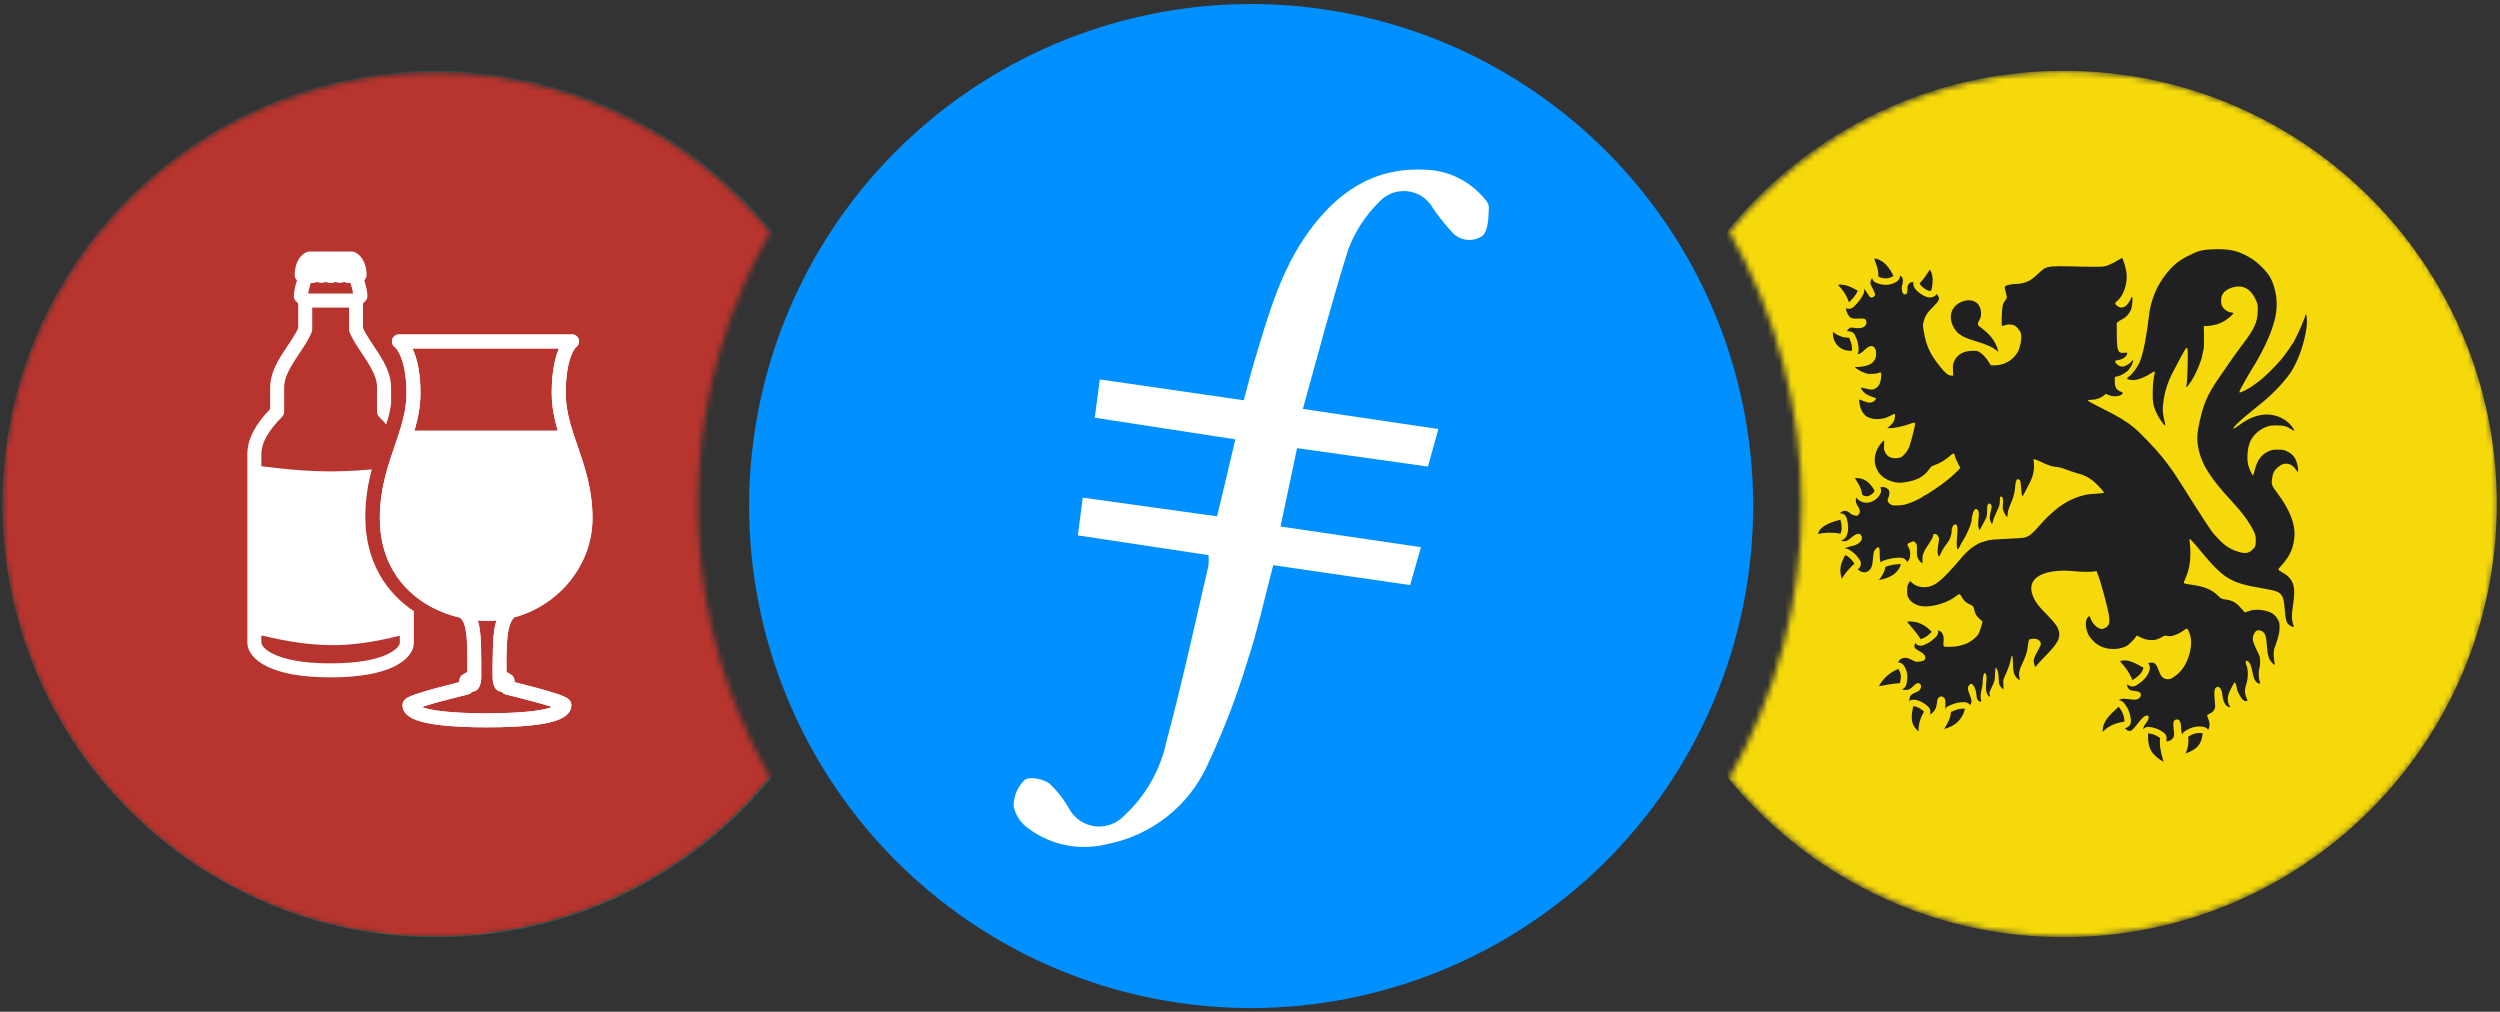 <svg width="425" height="172" viewBox="0 0 425 172" fill="none" xmlns="http://www.w3.org/2000/svg">
<rect x="0" y="0" width="425" height="172" fill="#333333" stroke="none"/>
<path fill-rule="evenodd" clip-rule="evenodd" d="M212.679 171.374C192.923 171.37 173.78 164.513 158.516 151.971C143.251 139.43 132.81 121.981 128.974 102.601C125.139 83.221 128.145 63.111 137.481 45.7C146.816 28.29 161.903 14.657 180.168 7.128C198.433 -0.401 218.744 -1.361 237.637 4.413C256.531 10.188 272.835 22.337 283.771 38.791C294.706 55.244 299.594 74.982 297.602 94.637C295.61 114.292 286.86 132.647 272.845 146.571C256.839 162.44 235.218 171.353 212.679 171.374Z" fill="#0090FF"/>
<path fill-rule="evenodd" clip-rule="evenodd" d="M220.5 76.189L242.748 79.317C243.363 77.071 243.911 75.132 244.526 72.94L221.489 69.517C224.083 60.158 226.463 51.079 229.257 42.255C230.396 39.284 232.161 36.594 234.432 34.366C235.025 33.695 235.77 33.176 236.605 32.853C237.441 32.53 238.341 32.411 239.231 32.508C240.123 32.599 240.98 32.901 241.732 33.39C242.483 33.871 243.107 34.528 243.55 35.302C244.499 36.717 245.554 38.058 246.706 39.313C247.333 40.097 248.236 40.612 249.231 40.751C250.225 40.891 251.235 40.644 252.054 40.062C253.057 39.099 253.03 36.88 253.11 35.195C253.11 34.527 252.361 33.724 251.773 33.109C250.507 31.761 248.979 30.687 247.281 29.954C245.584 29.22 243.755 28.842 241.906 28.844C233.362 28.47 227.198 32.855 222.452 39.42C217.705 45.985 215.593 53.593 213.32 61.16C212.651 63.393 212.076 65.613 211.434 68.046L186.967 64.503C186.686 66.722 186.392 68.795 186.111 71.014L210.004 74.691C208.948 79.224 207.945 83.462 206.902 87.781L184.065 84.599C183.758 87.032 183.53 88.864 183.236 91.017L205.444 94.373C205.498 94.96 205.498 95.55 205.444 96.137C203.118 106.085 200.952 116.193 198.305 126.007C197.281 130.903 194.741 135.352 191.045 138.722C190.425 139.373 189.659 139.868 188.812 140.166C187.533 140.624 186.135 140.62 184.86 140.153C183.584 139.687 182.513 138.788 181.832 137.612C180.912 135.976 179.754 134.484 178.396 133.187C177.34 132.411 174.987 131.957 174.211 132.572C173.603 133.153 173.121 133.853 172.795 134.628C172.468 135.403 172.304 136.237 172.313 137.078C172.659 138.636 173.587 140.004 174.906 140.902C176.804 142.296 178.989 143.251 181.301 143.697C183.614 144.144 185.996 144.07 188.277 143.482C192 142.753 195.494 141.14 198.463 138.778C201.432 136.416 203.79 133.375 205.337 129.911C207.977 124.284 210.211 118.475 212.023 112.53C213.788 107.181 214.978 101.686 216.448 96.084L239.726 99.467C240.368 97.247 240.943 95.201 241.558 93.022L217.692 89.506C218.695 84.799 219.564 80.695 220.5 76.189Z" fill="white"/>
<mask id="mask0_273_2592" style="mask-type:alpha" maskUnits="userSpaceOnUse" x="0" y="12" width="131" height="148">
<path fill-rule="evenodd" clip-rule="evenodd" d="M125.756 121.702C120.284 108.501 117.906 94.223 118.803 79.962C119.7 65.7 123.848 51.832 130.93 39.421C121.547 27.915 108.9 19.519 94.654 15.338C80.408 11.156 65.23 11.385 51.116 15.993C37.002 20.602 24.614 29.375 15.581 41.158C6.548 52.941 1.293 67.183 0.508 82.009C-0.277 96.835 3.444 111.552 11.182 124.223C18.92 136.895 30.312 146.927 43.86 153.001C57.408 159.074 72.477 160.905 87.085 158.251C101.693 155.598 115.156 148.585 125.702 138.134C127.559 136.284 129.313 134.333 130.957 132.292C129.005 128.873 127.268 125.337 125.756 121.702V121.702Z" fill="white"/>
</mask>
<g mask="url(#mask0_273_2592)">
<mask id="mask1_273_2592" style="mask-type:alpha" maskUnits="userSpaceOnUse" x="0" y="12" width="131" height="148">
<path fill-rule="evenodd" clip-rule="evenodd" d="M125.756 121.588C120.284 108.387 117.906 94.109 118.803 79.848C119.7 65.586 123.848 51.718 130.93 39.307C121.547 27.801 108.9 19.405 94.654 15.224C80.408 11.042 65.23 11.271 51.116 15.879C37.002 20.488 24.614 29.261 15.581 41.044C6.548 52.827 1.293 67.069 0.508 81.895C-0.277 96.721 3.444 111.438 11.182 124.109C18.92 136.781 30.312 146.813 43.86 152.887C57.408 158.96 72.477 160.791 87.085 158.137C101.693 155.484 115.156 148.471 125.702 138.021C127.559 136.17 129.313 134.219 130.957 132.178C129.005 128.759 127.268 125.223 125.756 121.588V121.588Z" fill="white"/>
</mask>
<g mask="url(#mask1_273_2592)">
</g>
<g clip-path="url(#clip0_273_2592)">
<path d="M74.078 159.321C114.75 159.321 147.722 126.35 147.722 85.677C147.722 45.005 114.75 12.034 74.078 12.034C33.406 12.034 0.434 45.005 0.434 85.677C0.434 126.35 33.406 159.321 74.078 159.321Z" fill="#008F79"/>
<g clip-path="url(#clip1_273_2592)">
<path d="M71.86 114.091C71.851 115.414 71.335 116.47 70.04 116.469C68.67 116.469 67.12 113.804 63.277 111.973C59.842 110.337 56.478 109.601 53.431 109.595C49.666 109.589 43.317 111.412 37.305 111.49C31.634 111.565 26.504 108.863 23.26 105.322C20.838 102.68 19.155 98.491 19.172 94.696C19.194 89.911 21.047 85.22 25.266 81.691C28.338 79.122 31.886 78.063 36.004 78.05C42.173 78.03 48.382 81.204 52.316 84.329C58.087 88.914 63.391 95.007 67.067 101.607C69.16 105.364 71.878 111.64 71.861 114.091L71.86 114.091Z" fill="white"/>
<path d="M76.95 114.091C76.96 115.414 77.475 116.47 78.771 116.469C80.141 116.469 81.691 113.804 85.533 111.973C88.969 110.337 92.333 109.601 95.38 109.595C99.144 109.589 105.494 111.412 111.506 111.49C117.176 111.565 122.306 108.863 125.551 105.322C127.973 102.68 129.655 98.491 129.638 94.696C129.617 89.911 127.764 85.22 123.544 81.691C120.473 79.122 116.924 78.063 112.806 78.05C106.638 78.03 100.428 81.204 96.494 84.329C90.724 88.914 85.42 95.007 81.743 101.607C79.65 105.364 76.933 111.64 76.95 114.091L76.95 114.091Z" fill="white"/>
<path opacity="0.99" d="M85.161 49.587C90.151 49.559 93.65 51.503 96.547 54.343C99.668 57.405 101.19 61.422 101.213 65.974C101.235 70.364 99.714 73.505 98.002 75.873C95.205 79.741 91.993 82.233 88.7 85.258C83.369 90.155 80.06 94.518 77.284 99.972C76.599 101.317 76.011 103.323 74.404 103.323C72.796 103.323 72.208 101.317 71.523 99.972C68.747 94.518 65.438 90.155 60.107 85.258C56.814 82.232 53.602 79.741 50.805 75.873C49.094 73.505 47.572 70.364 47.594 65.974C47.618 61.422 49.139 57.405 52.261 54.343C55.157 51.503 58.656 49.559 63.646 49.587C68.796 49.617 72.067 51.396 74.404 54.381C76.74 51.396 80.011 49.617 85.161 49.587Z" fill="white"/>
<path d="M78.439 56.387C80.154 55.124 82.365 54.309 84.495 54.344C87.563 54.393 90.448 55.385 92.521 57.391C94.823 59.619 96.37 62.585 96.274 66.271C96.142 71.342 93.397 74.04 89.586 77.938C86.984 80.599 84.513 81.979 80.742 86.187C79.265 87.836 76.292 92.048 74.406 95.998C72.521 92.048 69.548 87.836 68.071 86.187C64.3 81.979 61.829 80.599 59.227 77.938C55.416 74.04 52.671 71.342 52.539 66.271C52.443 62.586 53.989 59.619 56.292 57.391C58.365 55.385 61.249 54.393 64.318 54.344C66.448 54.309 68.659 55.124 70.374 56.387C72.113 57.669 73.33 59.29 74.406 61.441C75.483 59.29 76.699 57.669 78.439 56.387Z" fill="white"/>
</g>
<g clip-path="url(#clip2_273_2592)">
<path d="M73.969 159.212C114.581 159.212 147.504 126.29 147.504 85.677C147.504 45.065 114.581 12.143 73.969 12.143C33.357 12.143 0.434 45.065 0.434 85.677C0.434 126.29 33.357 159.212 73.969 159.212Z" fill="#B8342E"/>
<path fill-rule="evenodd" clip-rule="evenodd" d="M62.106 87.889C62.106 84.841 62.577 82.17 63.207 79.795C56.691 80.396 51.725 80.194 44.434 79.252V77.167C44.434 75.278 45.636 73.185 47.96 70.861C48.184 70.637 48.307 70.326 48.307 70.014V65.844C48.307 64.433 49.024 62.977 50.052 61.356C50.306 60.965 50.566 60.566 50.834 60.168C50.856 60.139 50.87 60.11 50.892 60.089C51.138 59.712 51.392 59.336 51.63 58.959C52.145 58.163 52.644 57.316 52.992 56.462C53.05 56.317 53.078 56.165 53.078 56.013V52.291H59.334V56.013C59.334 56.165 59.362 56.317 59.42 56.462C59.768 57.316 60.267 58.163 60.782 58.959C61.02 59.336 61.274 59.712 61.52 60.089L61.578 60.168C61.846 60.566 62.106 60.965 62.36 61.356C63.388 62.977 64.097 64.433 64.097 65.844V70.014C64.097 70.333 64.228 70.637 64.452 70.861C64.901 71.303 65.306 71.745 65.661 72.172C66.045 70.941 66.327 69.79 66.487 68.639V65.844C66.487 63.687 65.415 61.725 64.373 60.081C64.097 59.654 63.822 59.242 63.554 58.843L63.504 58.764C63.258 58.387 63.011 58.025 62.787 57.67C62.345 56.983 61.976 56.36 61.715 55.774V51.589L62.114 51.198C62.338 50.974 62.461 50.67 62.461 50.351C62.461 49.7 62.273 48.867 62.085 48.186C62.034 48.005 61.983 47.824 61.925 47.651C62.172 47.434 62.316 47.115 62.316 46.775C62.316 44.501 61.216 43.169 60.159 42.815C60.036 42.778 59.906 42.757 59.782 42.757H52.63C52.499 42.757 52.376 42.778 52.253 42.815C51.196 43.169 50.096 44.501 50.096 46.775C50.096 47.115 50.24 47.434 50.479 47.651C50.429 47.824 50.378 48.005 50.327 48.186C50.139 48.867 49.951 49.7 49.951 50.351C49.951 50.67 50.074 50.974 50.298 51.198L50.697 51.589V55.774C50.436 56.36 50.067 56.983 49.625 57.67C49.401 58.025 49.154 58.387 48.908 58.764C48.887 58.793 48.872 58.814 48.85 58.843C48.59 59.242 48.307 59.654 48.039 60.081C46.99 61.725 45.925 63.687 45.925 65.844V69.529C43.667 71.875 42.052 74.431 42.052 77.167V109.384C42.103 110.789 43.24 112.244 45.375 113.301C47.554 114.372 50.979 115.154 56.206 115.154C61.433 115.154 64.858 114.372 67.037 113.301C69.172 112.244 70.309 110.789 70.36 109.384V103.904C65.603 100.725 62.106 95.426 62.106 87.889ZM52.622 48.824C52.695 48.563 52.774 48.317 52.847 48.078C52.934 48.092 53.028 48.107 53.129 48.107C53.44 48.114 53.701 48.027 53.904 47.926C54.099 48.013 54.345 48.085 54.635 48.085C54.925 48.085 55.185 48.005 55.381 47.919C55.583 48.013 55.844 48.107 56.163 48.114C56.496 48.129 56.792 48.042 57.039 47.926C57.234 48.005 57.48 48.085 57.777 48.085C58.074 48.085 58.306 48.013 58.501 47.926C58.711 48.027 58.972 48.114 59.283 48.107C59.377 48.107 59.478 48.092 59.565 48.078C59.638 48.317 59.717 48.563 59.79 48.824C59.898 49.236 59.985 49.613 60.029 49.902H52.376C52.427 49.613 52.514 49.236 52.622 48.824ZM67.971 109.312C67.956 109.478 67.717 110.304 65.987 111.158C64.257 112.012 61.23 112.772 56.206 112.772C51.182 112.772 48.155 112.012 46.425 111.158C44.695 110.304 44.449 109.478 44.434 109.312V108.023C48.858 109.066 52.514 109.645 56.199 109.674C59.877 109.703 63.54 109.182 67.971 108.059V109.312Z" fill="white"/>
<path fill-rule="evenodd" clip-rule="evenodd" d="M98.387 57.695C98.233 57.195 97.771 56.854 97.248 56.854H67.821C67.298 56.854 66.836 57.195 66.682 57.695C66.528 58.194 66.718 58.736 67.15 59.031C67.15 59.031 67.161 59.039 67.183 59.059C67.206 59.078 67.235 59.106 67.271 59.145C67.343 59.223 67.435 59.335 67.538 59.488C67.746 59.794 67.989 60.244 68.222 60.868C68.687 62.114 69.099 64.028 69.099 66.793C69.099 69.331 68.496 71.621 67.7 74.042C67.507 74.629 67.302 75.225 67.093 75.833C65.901 79.297 64.572 83.158 64.572 88.091C64.572 97.851 71.083 103.375 78.242 105.012C78.419 105.183 78.562 105.365 78.687 105.589C78.862 105.905 79.029 106.358 79.162 107.073C79.419 108.451 79.519 110.613 79.448 114.241L78.693 114.672C78.322 114.885 78.093 115.28 78.093 115.707V115.966L77.486 116.116C76.575 116.343 75.358 116.654 74.139 116.985C72.925 117.316 71.687 117.674 70.744 117.996C70.279 118.155 69.848 118.317 69.519 118.476C69.36 118.552 69.173 118.651 69.008 118.776C68.927 118.838 68.808 118.938 68.699 119.08C68.596 119.215 68.427 119.488 68.427 119.87C68.427 120.092 68.443 120.623 68.887 121.19C69.285 121.698 69.928 122.109 70.86 122.445C72.71 123.11 76.175 123.645 82.777 123.645C89.379 123.645 92.844 123.11 94.694 122.445C95.626 122.109 96.27 121.698 96.668 121.19C97.112 120.623 97.127 120.092 97.127 119.87C97.127 119.488 96.958 119.215 96.855 119.08C96.747 118.938 96.628 118.838 96.546 118.776C96.381 118.651 96.194 118.552 96.036 118.476C95.707 118.317 95.276 118.155 94.81 117.996C93.867 117.674 92.63 117.316 91.416 116.985C90.196 116.654 88.979 116.343 88.068 116.116L87.462 115.966V115.707C87.462 115.28 87.233 114.885 86.861 114.672L86.107 114.241C86.039 110.619 86.167 108.45 86.448 107.065C86.693 105.864 87.035 105.331 87.446 104.944C94.88 102.951 100.723 96.17 100.723 88.086C100.723 83.152 99.387 79.291 98.19 75.828C97.98 75.222 97.774 74.627 97.581 74.041C96.781 71.619 96.176 69.33 96.176 66.792C96.176 64.011 96.541 62.086 96.963 60.831C97.174 60.204 97.395 59.755 97.585 59.454C97.679 59.303 97.762 59.196 97.826 59.124C97.887 59.055 97.92 59.03 97.92 59.03C98.352 58.736 98.541 58.194 98.387 57.695ZM84.113 106.591C84.196 106.18 84.294 105.812 84.406 105.477C83.92 105.519 83.429 105.54 82.936 105.54C82.364 105.54 81.789 105.517 81.215 105.47C81.33 105.824 81.426 106.211 81.505 106.636C81.817 108.308 81.816 111.942 81.816 114.672L81.816 114.97C81.816 117.728 80.268 117.576 80.268 117.576C80.105 117.814 79.856 117.992 79.56 118.063L79.454 118.088L79.15 118.162C78.888 118.225 78.513 118.317 78.062 118.429C77.161 118.653 75.962 118.96 74.765 119.285C73.63 119.594 72.52 119.917 71.668 120.202C73.107 120.72 76.221 121.262 82.777 121.262C89.333 121.262 92.45 120.719 93.89 120.2C93.037 119.916 91.924 119.594 90.79 119.285C89.593 118.96 88.394 118.653 87.492 118.429C87.042 118.317 86.667 118.225 86.404 118.162L86.1 118.088L85.995 118.063C85.698 117.992 85.449 117.814 85.286 117.576C85.286 117.576 83.739 117.756 83.739 114.97C83.739 112.185 83.756 108.344 84.113 106.591ZM95.021 59.238C94.909 59.497 94.803 59.776 94.704 60.071C94.182 61.621 93.793 63.811 93.793 66.792C93.793 69.109 94.233 71.21 94.826 73.223H70.453C71.043 71.209 71.482 69.109 71.482 66.793C71.482 63.796 71.036 61.593 70.455 60.035C70.349 59.751 70.238 59.486 70.122 59.238H95.021Z" fill="white"/>
<path fill-rule="evenodd" clip-rule="evenodd" d="M98.387 57.695C98.233 57.195 97.771 56.854 97.248 56.854H67.821C67.298 56.854 66.836 57.195 66.682 57.695C66.528 58.194 66.718 58.736 67.15 59.031C67.15 59.031 67.161 59.039 67.183 59.059C67.206 59.078 67.235 59.106 67.271 59.145C67.343 59.223 67.435 59.335 67.538 59.488C67.746 59.794 67.989 60.244 68.222 60.868C68.687 62.114 69.099 64.028 69.099 66.793C69.099 69.331 68.496 71.621 67.7 74.042C67.507 74.629 67.302 75.225 67.093 75.833C65.901 79.297 64.572 83.158 64.572 88.091C64.572 97.851 71.083 103.375 78.242 105.012C78.419 105.183 78.562 105.365 78.687 105.589C78.862 105.905 79.029 106.358 79.162 107.073C79.419 108.451 79.519 110.613 79.448 114.241L78.693 114.672C78.322 114.885 78.093 115.28 78.093 115.707V115.966L77.486 116.116C76.575 116.343 75.358 116.654 74.139 116.985C72.925 117.316 71.687 117.674 70.744 117.996C70.279 118.155 69.848 118.317 69.519 118.476C69.36 118.552 69.173 118.651 69.008 118.776C68.927 118.838 68.808 118.938 68.699 119.08C68.596 119.215 68.427 119.488 68.427 119.87C68.427 120.092 68.443 120.623 68.887 121.19C69.285 121.698 69.928 122.109 70.86 122.445C72.71 123.11 76.175 123.645 82.777 123.645C89.379 123.645 92.844 123.11 94.694 122.445C95.626 122.109 96.27 121.698 96.668 121.19C97.112 120.623 97.127 120.092 97.127 119.87C97.127 119.488 96.958 119.215 96.855 119.08C96.747 118.938 96.628 118.838 96.546 118.776C96.381 118.651 96.194 118.552 96.036 118.476C95.707 118.317 95.276 118.155 94.81 117.996C93.867 117.674 92.63 117.316 91.416 116.985C90.196 116.654 88.979 116.343 88.068 116.116L87.462 115.966V115.707C87.462 115.28 87.233 114.885 86.861 114.672L86.107 114.241C86.039 110.619 86.167 108.45 86.448 107.065C86.693 105.864 87.035 105.331 87.446 104.944C94.88 102.951 100.723 96.17 100.723 88.086C100.723 83.152 99.387 79.291 98.19 75.828C97.98 75.222 97.774 74.627 97.581 74.041C96.781 71.619 96.176 69.33 96.176 66.792C96.176 64.011 96.541 62.086 96.963 60.831C97.174 60.204 97.395 59.755 97.585 59.454C97.679 59.303 97.762 59.196 97.826 59.124C97.887 59.055 97.92 59.03 97.92 59.03C98.352 58.736 98.541 58.194 98.387 57.695ZM84.113 106.591C84.196 106.18 84.294 105.812 84.406 105.477C83.92 105.519 83.429 105.54 82.936 105.54C82.364 105.54 81.789 105.517 81.215 105.47C81.33 105.824 81.426 106.211 81.505 106.636C81.817 108.308 81.816 111.942 81.816 114.672L81.816 114.97C81.816 117.728 80.268 117.576 80.268 117.576C80.105 117.814 79.856 117.992 79.56 118.063L79.454 118.088L79.15 118.162C78.888 118.225 78.513 118.317 78.062 118.429C77.161 118.653 75.962 118.96 74.765 119.285C73.63 119.594 72.52 119.917 71.668 120.202C73.107 120.72 76.221 121.262 82.777 121.262C89.333 121.262 92.45 120.719 93.89 120.2C93.037 119.916 91.924 119.594 90.79 119.285C89.593 118.96 88.394 118.653 87.492 118.429C87.042 118.317 86.667 118.225 86.404 118.162L86.1 118.088L85.995 118.063C85.698 117.992 85.449 117.814 85.286 117.576C85.286 117.576 83.739 117.756 83.739 114.97C83.739 112.185 83.756 108.344 84.113 106.591ZM95.021 59.238C94.909 59.497 94.803 59.776 94.704 60.071C94.182 61.621 93.793 63.811 93.793 66.792C93.793 69.109 94.233 71.21 94.826 73.223H70.453C71.043 71.209 71.482 69.109 71.482 66.793C71.482 63.796 71.036 61.593 70.455 60.035C70.349 59.751 70.238 59.486 70.122 59.238H95.021Z" fill="white"/>
</g>
</g>
</g>
<mask id="mask2_273_2592" style="mask-type:alpha" maskUnits="userSpaceOnUse" x="294" y="12" width="131" height="148">
<path fill-rule="evenodd" clip-rule="evenodd" d="M412.765 45.343C406.767 36.221 398.815 28.545 389.486 22.872C380.157 17.199 369.684 13.671 358.824 12.542C347.964 11.414 336.989 12.713 326.693 16.346C316.397 19.98 307.037 25.856 299.291 33.551C297.429 35.405 295.666 37.355 294.009 39.394C302.056 53.55 306.286 69.553 306.286 85.836C306.286 102.119 302.056 118.122 294.009 132.278C305.958 146.835 323.029 156.263 341.714 158.626C360.398 160.988 379.278 156.104 394.474 144.979C409.67 133.853 420.028 117.33 423.42 98.805C426.812 80.279 422.98 61.158 412.712 45.37L412.765 45.343Z" fill="white"/>
</mask>
<g mask="url(#mask2_273_2592)">
<mask id="mask3_273_2592" style="mask-type:alpha" maskUnits="userSpaceOnUse" x="294" y="12" width="131" height="148">
<path fill-rule="evenodd" clip-rule="evenodd" d="M412.765 45.23C406.767 36.107 398.815 28.431 389.486 22.758C380.157 17.085 369.684 13.557 358.824 12.428C347.964 11.3 336.989 12.599 326.693 16.232C316.397 19.866 307.037 25.742 299.291 33.437C297.429 35.291 295.666 37.241 294.009 39.28C302.056 53.436 306.286 69.439 306.286 85.722C306.286 102.005 302.056 118.008 294.009 132.164C305.958 146.721 323.029 156.15 341.714 158.512C360.398 160.874 379.278 155.99 394.474 144.865C409.67 133.739 420.028 117.216 423.42 98.691C426.812 80.165 422.98 61.044 412.712 45.256L412.765 45.23Z" fill="white"/>
</mask>
<g mask="url(#mask3_273_2592)">
</g>
<g clip-path="url(#clip3_273_2592)">
<path d="M350.811 159.321C391.484 159.321 424.455 126.35 424.455 85.677C424.455 45.005 391.484 12.034 350.811 12.034C310.139 12.034 277.167 45.005 277.167 85.677C277.167 126.35 310.139 159.321 350.811 159.321Z" fill="#F5D90A"/>
<g clip-path="url(#clip4_273_2592)">
<path d="M376.919 42.366C376.761 42.366 376.597 42.37 376.428 42.378C374.331 42.438 373.728 42.599 371.807 43.587C370.047 44.497 368.893 45.553 367.586 47.471C366.395 49.212 365.564 51.489 365.328 53.624C364.961 56.986 364.369 60.001 363.789 61.45C363.437 62.338 362.489 63.641 361.943 63.993C361.737 64.128 361.579 64.289 361.606 64.36C361.662 64.529 362.486 64.667 363.006 64.592C363.729 64.487 364.856 64.004 365.658 63.465C366.246 63.068 366.381 63.076 366.287 63.51C366.047 64.656 365.991 65.177 365.961 66.585C365.924 68.42 366.066 69.124 366.777 70.547C367.174 71.345 367.987 72.438 368.096 72.326C368.122 72.299 368.069 72.004 367.987 71.663C367.639 70.296 367.59 69.584 367.762 68.379C368.066 66.214 368.594 64.671 369.777 62.533C370.047 62.038 370.403 61.372 370.56 61.054C370.721 60.735 371.043 60.151 371.271 59.754C371.927 58.631 371.975 58.803 371.901 62.083C371.871 63.581 371.792 65.019 371.736 65.282C371.68 65.544 371.657 65.78 371.683 65.806C371.758 65.881 372.2 65.308 372.672 64.525C373.477 63.192 374.279 61.23 374.421 60.256C374.466 59.968 374.544 59.612 374.601 59.469C374.683 59.248 374.705 57.256 374.646 55.773C374.631 55.414 374.638 55.402 375.001 55.432C375.395 55.466 376.986 55.174 377.166 55.035C377.226 54.99 377.424 54.904 377.612 54.841C378.222 54.635 379.653 53.519 379.653 53.245C379.653 53.182 379.529 53.126 379.383 53.126C378.705 53.126 377.825 52.436 377.642 51.759C377.582 51.534 377.563 51.084 377.6 50.766C377.698 49.927 378.271 49.306 379.271 48.95C381.098 48.294 382.525 48.95 383.428 50.856C383.806 51.654 383.825 51.755 383.817 52.702C383.798 54.785 383.319 55.833 380.971 58.904C380.623 59.361 380.196 59.945 380.02 60.207C379.847 60.469 379.675 60.709 379.641 60.735C379.608 60.765 379.274 61.241 378.9 61.795C378.529 62.346 377.866 63.308 377.432 63.93C375.166 67.162 374.47 68.817 373.721 72.734C373.481 74 373.47 74.764 373.676 75.94C374.181 78.805 375.657 81.19 379.443 85.257C381.162 87.103 382.428 88.83 383.12 90.275C383.435 90.931 383.48 91.118 383.484 91.897C383.487 92.871 383.398 93.065 382.686 93.642C382.143 94.08 381.521 94.121 380.48 93.788C379.177 93.372 378.331 92.841 377.271 91.766C376.747 91.238 376.136 90.545 375.919 90.223C375.32 89.347 373.717 86.909 373.372 86.339C372.949 85.646 372.683 85.223 372.084 84.306C371.8 83.868 371.549 83.471 371.526 83.418C371.474 83.302 369.702 80.557 369.38 80.1C368.729 79.179 368.534 78.92 367.568 77.692C366.519 76.363 363.812 73.539 362.733 72.651C361.497 71.637 360.022 70.745 357.516 69.506C356.086 68.798 354.917 68.165 354.921 68.098C354.921 68.023 355.187 67.97 355.648 67.955C356.415 67.936 357.236 67.622 357.745 67.154C357.981 66.94 357.996 66.937 358.381 67.12C359.198 67.51 360.363 67.442 360.782 66.978C360.954 66.787 360.939 66.772 360.49 66.573C359.763 66.251 359.516 65.817 359.516 64.869V64.083L360.044 63.959C360.703 63.806 361.538 63.293 361.928 62.802C362.276 62.357 362.628 61.619 362.632 61.319C362.632 61.151 362.576 61.184 362.321 61.492C361.98 61.907 361.209 62.323 360.782 62.323C360.269 62.323 359.569 61.795 359.569 61.405C359.569 61.334 359.79 61.248 360.07 61.207C360.868 61.091 361.456 60.686 361.621 60.143C361.685 59.937 361.655 59.922 361.171 59.971C360.029 60.08 359.879 59.728 359.861 56.956L359.846 54.893L360.1 54.687C360.243 54.571 360.576 54.369 360.846 54.234C361.426 53.938 361.95 53.365 362.239 52.717C362.478 52.178 362.636 50.485 362.445 50.485C362.385 50.485 362.302 50.59 362.261 50.721C362.13 51.159 361.595 51.908 361.276 52.095C360.831 52.361 360.34 52.331 359.924 52.013C359.73 51.863 359.569 51.676 359.569 51.597C359.569 51.519 359.73 51.316 359.928 51.152C361.07 50.212 361.778 47.946 361.479 46.19C361.34 45.366 360.98 44.179 360.775 43.849C360.763 43.83 360.4 44.029 359.966 44.295C359.531 44.561 358.846 44.905 358.445 45.062C357.756 45.336 357.629 45.351 355.925 45.351C354.936 45.351 353.154 45.317 351.959 45.28C350.768 45.238 349.371 45.25 348.858 45.302C347.772 45.411 347.495 45.557 346.346 46.658C345.937 47.047 345.383 47.497 345.11 47.654C344.503 48.006 343.529 48.264 342.837 48.264C342.548 48.264 342.009 48.321 341.634 48.392C340.874 48.53 340.706 48.699 340.852 49.178C340.904 49.347 341.005 49.751 341.076 50.077C341.208 50.669 341.204 50.68 340.886 51.081C340.432 51.657 340.361 52.005 340.29 54.05C340.264 54.762 340.283 55.368 340.335 55.398C340.384 55.428 340.623 55.38 340.863 55.282C341.417 55.061 342.222 55.144 342.676 55.466C342.855 55.593 343.14 55.911 343.308 56.174C343.567 56.582 343.612 56.765 343.612 57.372C343.612 57.765 343.544 58.289 343.462 58.54C343.38 58.788 343.279 59.147 343.241 59.334C343.204 59.525 342.96 59.964 342.706 60.312C341.889 61.42 340.496 62.106 339.043 62.109H338.44L338.051 61.503C337.579 60.754 337.137 60.271 336.583 59.907C336.208 59.66 336.058 59.627 335.313 59.638C333.815 59.653 332.755 60.244 332.246 61.345C331.995 61.888 331.969 62.053 332.003 62.903L332.036 63.855L331.632 63.84C331.167 63.825 330.666 63.401 329.722 62.214C328.112 60.196 327.449 58.761 327.056 56.402C326.865 55.279 326.868 55.342 326.996 54.762C327.194 53.826 327.614 53.159 328.583 52.204C329.685 51.126 329.816 50.822 329.43 50.234C329.295 50.028 329.067 49.8 328.921 49.729C328.733 49.635 328.613 49.575 328.546 49.504L326.243 48.04L325.546 47.98C324.891 47.927 324.835 47.942 324.561 48.216C324.314 48.463 324.269 48.594 324.269 49.081C324.269 49.395 324.221 49.744 324.161 49.856C324.011 50.133 323.674 50.118 323.479 49.819C323.303 49.553 323.236 48.695 323.371 48.478C323.419 48.399 323.472 48.103 323.487 47.83C323.528 47.141 323.247 46.841 322.464 46.74L319.187 46.77C319.053 46.759 318.944 46.789 318.727 46.875C318.311 47.122 318.064 47.456 317.974 47.901C317.925 48.141 318.012 48.407 318.341 49.032C318.577 49.478 318.776 49.927 318.776 50.025C318.776 50.29 318.457 50.59 318.18 50.59C317.929 50.59 317.813 50.463 317.289 49.609C316.892 48.968 316.547 48.822 316.012 49.066C314.978 49.672 314.413 50.71 313.963 51.86C313.746 52.478 313.761 52.684 314.079 53.32C314.465 54.095 314.761 54.226 315.952 54.155C317.049 54.095 317.293 54.226 317.293 54.867C317.293 55.155 317.221 55.286 316.937 55.5C316.544 55.803 316.094 55.863 315.169 55.728C314.63 55.653 314.555 55.664 314.27 55.908C314.001 56.14 313.967 56.237 313.982 56.709L313.997 57.249C314.323 58.14 312.776 57.923 314.971 59.919C315.117 60.016 315.428 60.125 315.664 60.162C316.124 60.237 316.203 60.188 317.263 59.237C318.173 58.421 318.996 58.904 318.944 60.222C318.892 61.432 318.139 62.102 316.57 62.315C316.042 62.386 315.562 62.416 315.502 62.379C315.439 62.342 315.39 62.36 315.39 62.424C315.39 62.585 316.278 63.128 316.97 63.39C317.446 63.57 317.712 63.604 318.364 63.559C318.809 63.532 319.27 63.45 319.393 63.386C319.775 63.18 319.862 63.342 319.79 64.117C319.716 64.944 319.528 65.454 319.18 65.768C318.603 66.296 318.173 66.345 317.057 66.027C316.663 65.914 316.341 65.847 316.341 65.877C316.341 65.903 316.413 66.06 316.495 66.221C316.75 66.716 317.341 67.15 318.105 67.397C318.502 67.528 318.869 67.671 318.922 67.723C318.978 67.775 318.869 67.944 318.659 68.131C318.203 68.536 317.697 68.551 316.817 68.187C316.023 67.858 315.986 67.858 316.068 68.214C316.105 68.375 316.158 68.689 316.184 68.918C316.24 69.408 316.57 70.082 316.948 70.483C317.843 71.43 319.876 71.52 321.374 70.674C321.685 70.498 321.989 70.356 322.049 70.356C322.232 70.356 322.165 71.187 321.947 71.614C321.835 71.839 321.539 72.195 321.292 72.404L320.846 72.786H321.371C322.045 72.782 323.591 72.453 324.547 72.108C325.412 71.794 325.494 71.782 325.569 71.977C325.644 72.176 324.76 75.599 324.475 76.205C324.341 76.486 324.018 76.954 323.753 77.239C323.322 77.703 323.198 77.771 322.659 77.857C322.21 77.928 321.921 77.917 321.566 77.808C320.963 77.628 320.719 77.411 320.446 76.812C320.266 76.419 320.24 76.22 320.3 75.617C320.345 75.168 320.33 74.898 320.266 74.898C320.09 74.898 319.412 75.763 319.154 76.322C318.57 77.576 318.547 78.628 319.075 79.793C319.573 80.894 320.708 81.699 322.157 81.98C322.697 82.085 323.041 82.089 323.783 81.991C325.752 81.725 327.086 81.029 327.913 79.827C328.247 79.34 328.393 79.22 328.85 79.074C329.767 78.778 330.823 78.13 331.718 77.31C332.051 77.007 332.302 77.059 332.302 77.434C332.302 77.624 332.931 79.021 333.175 79.373C333.291 79.546 333.209 79.658 332.445 80.388C331.969 80.841 331.186 81.516 330.7 81.886C329.632 82.706 327.404 84.201 327.25 84.201C327.187 84.201 327.074 84.261 326.996 84.332C326.782 84.526 326.509 84.684 325.801 85.028C324.43 85.691 323.614 85.912 322.427 85.931C321.749 85.942 321.625 85.916 321.277 85.65C320.85 85.324 320.809 85.126 321.045 84.553C321.285 83.98 321.251 83.437 320.959 83.16C320.566 82.793 320.098 82.699 319.584 82.89C318.592 83.384 317.435 82.901 316.173 84.058C315.364 84.628 315.27 85.197 315.836 86.051C316.24 86.665 316.281 87.167 315.944 87.504C315.727 87.717 315.679 87.725 315.21 87.597C314.933 87.522 314.686 87.429 314.656 87.388C314.476 87.137 313.945 86.841 313.682 86.841C313.046 86.841 312.641 87.227 312.383 88.084C312.076 89.983 312.424 90.477 312.623 91.249C312.679 91.623 313.121 92.02 313.488 92.02C313.903 92.02 314.128 91.9 314.892 91.264C315.757 90.545 316.315 90.556 316.502 91.297C316.667 91.953 315.881 92.649 314.731 92.855C314.098 92.971 313.701 93.132 313.57 93.331C313.525 93.395 313.491 93.623 313.488 93.84C313.656 94.806 314.577 95.383 315.139 96.177L315.712 96.709C316.375 97.304 316.985 97.447 317.529 97.128C318.075 96.806 318.311 96.274 318.39 95.158C318.487 93.855 318.532 93.687 318.888 93.297C319.124 93.039 319.236 92.983 319.367 93.058C319.513 93.14 319.547 93.35 319.558 94.252C319.566 95.297 319.584 95.379 319.91 95.907C320.596 96.757 322.536 96.641 323.831 95.836C324.498 95.406 324.711 95.016 324.722 94.192C324.73 93.69 324.674 93.436 324.501 93.14C324.149 92.544 324.194 92.406 324.809 92.185L325.348 91.994L325.629 92.271C325.895 92.537 325.902 92.597 325.872 93.481C325.846 94.166 325.883 94.525 326.018 94.855C326.172 95.245 326.599 95.72 326.793 95.72C326.827 95.72 326.842 95.436 326.823 95.084C326.782 94.331 327.018 93.754 327.932 92.413C328.243 91.96 328.524 91.462 328.557 91.305C328.673 90.773 328.7 90.739 328.992 90.773C329.186 90.795 329.347 90.919 329.486 91.159C329.684 91.499 329.684 91.537 329.508 92.541C329.336 93.525 329.351 94.166 329.557 94.555C329.617 94.668 329.714 94.552 329.913 94.132C330.269 93.379 330.516 92.983 331.029 92.331C331.478 91.765 331.774 90.968 331.774 90.327C331.774 89.766 331.958 89.316 332.246 89.185C332.759 88.953 332.879 89.605 332.68 91.556C332.587 92.447 332.665 93.394 332.834 93.394C332.886 93.394 333.006 93.215 333.1 92.997C333.19 92.78 333.474 92.263 333.736 91.844C334.515 90.593 335.279 88.691 335.197 88.204C335.171 88.065 335.257 87.642 335.392 87.264C335.575 86.732 335.684 86.571 335.864 86.545C336.268 86.485 336.459 86.934 336.384 87.766C336.261 89.121 336.264 89.511 336.399 89.826L336.53 90.144L336.86 89.522C337.039 89.181 337.328 88.65 337.493 88.335C337.762 87.829 337.8 87.653 337.8 86.833C337.8 86.133 337.837 85.863 337.964 85.74C338.189 85.515 338.294 85.53 338.481 85.818C338.605 86.006 338.616 86.144 338.534 86.425C338.478 86.627 338.38 87.095 338.32 87.474C338.227 88.039 338.238 88.234 338.384 88.608C338.478 88.859 338.59 89.061 338.639 89.061C338.683 89.061 338.755 88.867 338.792 88.623C338.83 88.384 339.103 87.683 339.399 87.065C339.822 86.189 339.946 85.818 339.961 85.362C339.994 84.466 340.005 84.41 340.174 84.41C340.47 84.41 340.575 84.826 340.5 85.687C340.436 86.391 340.459 86.579 340.653 87.035C340.781 87.328 340.972 87.65 341.084 87.751C341.279 87.927 341.286 87.916 341.29 87.466C341.294 86.987 341.444 86.511 342.009 85.178C342.357 84.358 342.515 83.635 342.608 82.455C342.661 81.774 342.814 81.452 343.084 81.452C343.117 81.452 343.23 81.512 343.327 81.583C343.466 81.684 343.518 81.939 343.563 82.665C343.616 83.616 343.694 84.171 343.795 84.343C343.825 84.395 344.035 84.062 344.263 83.605C344.488 83.148 344.863 82.414 345.099 81.976C345.615 81.006 345.866 79.763 345.761 78.722L345.69 78.04L345.982 78.111C346.143 78.152 346.518 78.302 346.817 78.448C348.132 79.088 348.858 79.336 349.536 79.377C350.012 79.407 350.525 79.534 351.173 79.796C351.693 80.006 352.57 80.298 353.124 80.448C354.39 80.789 355.034 81.107 355.884 81.807C356.584 82.384 357.666 83.567 357.666 83.755C357.666 83.815 357.168 83.882 356.479 83.916C355.824 83.946 355.034 84.024 354.719 84.084C353.049 84.403 351.165 85.279 349.847 86.342C348.533 87.406 347.93 87.979 346.727 89.323C345.364 90.851 344.967 91.174 344.173 91.383C343.93 91.447 342.574 91.544 341.159 91.597C339.612 91.657 338.361 91.758 338.009 91.848C337.212 92.054 336.399 92.338 336.238 92.469C336.167 92.529 335.912 92.679 335.676 92.806C335.051 93.143 333.976 94.139 333.186 95.121C332.807 95.596 331.987 96.525 331.366 97.184C329.606 99.068 328.624 99.716 327.396 99.813C326.531 99.884 325.718 99.644 325.149 99.158L324.707 98.783L324.464 99.18C324.258 99.51 324.217 99.723 324.217 100.431C324.217 101.199 324.25 101.337 324.539 101.802C324.936 102.449 325.827 102.951 326.771 103.06C328.538 103.266 331.216 102.442 332.65 101.251C333.055 100.918 333.216 100.94 333.422 101.348C333.777 102.056 334.133 102.405 334.803 102.719C335.324 102.963 335.485 103.094 335.534 103.311C335.785 104.416 335.942 104.7 336.653 105.322L337.039 105.659L336.785 106.584C336.646 107.089 336.399 107.692 336.234 107.928C335.811 108.535 334.706 109.318 334.002 109.52C333.676 109.61 333.264 109.73 333.081 109.786C332.542 109.947 330.785 110.033 330.549 109.906C330.362 109.805 330.343 109.722 330.403 109.127C330.478 108.366 330.388 107.917 330.077 107.52C329.83 107.209 329.246 107.022 328.733 107.089C327.61 107.28 326.737 107.91 326.19 108.614L325.808 109.074C325.419 109.546 325.344 109.913 325.569 110.205C325.64 110.295 325.984 110.527 326.336 110.715C327.048 111.089 327.392 111.538 327.287 111.947C327.205 112.272 326.999 112.381 326.276 112.471C325.76 112.535 325.632 112.508 325.085 112.22C324.306 111.808 323.898 111.737 323.374 111.92C323.056 112.033 322.898 112.175 322.715 112.523C322.58 112.774 322.471 113.111 322.471 113.272C322.382 114.437 322.722 116.107 322.999 116.748C323.22 117.186 323.475 117.321 324.033 117.298C324.49 117.283 324.76 117.137 325.34 116.572C325.726 116.201 325.891 116.111 326.13 116.137C326.55 116.186 326.699 116.613 326.467 117.103C326.329 117.388 326.16 117.515 325.628 117.729C324.868 118.032 324.606 118.358 324.595 119.01C324.587 119.246 324.681 119.59 324.816 119.826C325.108 120.429 326.13 121.23 327.475 121.47C328.392 121.62 329.156 120.792 329.284 119.504C329.343 118.882 329.4 118.733 329.628 118.549C329.946 118.298 330.246 118.347 330.538 118.688C330.684 118.86 330.729 119.062 330.714 119.549C330.677 120.699 330.699 120.818 331.044 121.17C331.628 121.713 333.661 120.972 334.474 120.384C334.834 120.148 335.156 119.586 335.156 119.189C335.156 119.002 335.013 118.493 334.837 118.055C334.455 117.096 334.444 116.853 334.777 116.467C334.991 116.223 335.073 116.19 335.227 116.287C335.598 116.508 335.908 117.25 335.987 118.088C336.051 118.748 336.111 118.931 336.309 119.092C336.657 119.377 336.893 119.354 336.788 119.051C336.65 118.654 336.687 117.894 336.875 117.231C336.976 116.883 337.058 116.287 337.058 115.901C337.058 115.235 337.197 114.594 337.38 114.388C337.429 114.336 337.534 114.456 337.612 114.651C337.728 114.931 337.74 115.235 337.661 116.07C337.556 117.231 337.65 117.815 338.002 118.249C338.249 118.553 338.406 118.437 338.238 118.07C338.129 117.83 338.17 117.68 338.608 116.796C339.088 115.823 339.107 115.759 339.151 114.636C339.178 113.999 339.23 113.475 339.271 113.475C339.312 113.475 339.429 113.654 339.533 113.872C339.668 114.145 339.743 114.598 339.777 115.325C339.818 116.276 339.855 116.418 340.114 116.744C340.578 117.332 340.642 117.283 340.575 116.396C340.522 115.695 340.548 115.534 340.781 115.04C341.335 113.857 341.702 112.849 341.822 112.168C342.016 111.048 342.181 111.325 342.2 112.797C342.219 114.186 342.387 114.782 342.919 115.313C343.278 115.673 343.421 115.669 343.327 115.298C343.151 114.613 343.248 113.969 343.657 113.104C344.278 111.801 344.578 110.951 344.683 110.198C344.9 108.677 344.885 108.722 345.162 108.655C346.016 108.438 346.716 108.685 346.915 109.273C346.99 109.505 346.922 109.711 346.488 110.497C345.701 111.921 345.626 112.213 345.836 112.973C345.967 113.437 346.038 113.463 346.252 113.115C346.338 112.977 346.96 112.299 347.63 111.61C349.716 109.468 350.206 108.647 350.053 107.543C349.94 106.708 349.442 105.985 347.926 104.442C346.51 103 346.094 102.465 345.682 101.54C344.518 98.945 346.158 97.278 350.109 97.035C350.802 96.99 351.73 97.016 352.405 97.087C353.738 97.229 355.318 97.259 355.951 97.154L356.401 97.076L356.61 97.574C356.809 98.038 357.498 100.334 357.827 101.637C357.906 101.959 358.101 102.719 358.254 103.33C358.61 104.738 358.685 105.753 358.456 106.191C358.254 106.577 357.719 106.921 357.318 106.921C356.674 106.925 355.805 106.161 355.468 105.292C355.356 105.004 355.221 104.753 355.172 104.738C355.12 104.719 354.97 104.869 354.835 105.067C354.434 105.655 354.539 106.94 355.079 107.981C355.314 108.438 356.03 109.202 356.554 109.561C357.696 110.34 359.404 110.554 360.838 110.093C361.516 109.876 361.722 109.745 362.272 109.198C362.624 108.846 362.984 108.442 363.074 108.299L363.235 108.041L364.018 108.404C364.639 108.693 364.965 108.775 365.594 108.805C366.396 108.846 366.815 108.722 367.796 108.15C367.98 108.041 368.141 108.03 368.41 108.105C368.953 108.254 369.845 108.026 370.657 107.535C371.039 107.299 371.44 107.037 371.541 106.947C371.796 106.723 371.942 106.884 372.249 107.715C372.612 108.7 372.563 110.067 372.11 111.494C371.605 113.093 370.766 114.269 369.579 115.063C368.987 115.463 368.871 115.501 368.414 115.456C367.774 115.396 367.407 115.063 367.081 114.243C366.65 113.164 366.542 112.958 366.306 112.793C365.961 112.55 365.422 112.599 364.853 112.917L364.25 113.246C363.355 114.19 361.845 115.239 361.647 116.456C361.595 116.669 361.643 116.815 361.842 117.051C362.066 117.317 362.212 117.381 362.767 117.441C363.13 117.482 363.508 117.561 363.609 117.613C364.149 117.898 364.036 118.568 363.4 118.834C363.055 118.98 362.875 118.984 361.988 118.868C361.43 118.793 360.857 118.759 360.711 118.796C360.276 118.905 359.887 119.276 359.883 119.587C359.849 120.849 360.527 122.358 361.104 123.519C361.37 124.047 361.658 124.257 362.119 124.257C362.373 124.257 362.669 123.964 363.606 122.762C364.302 121.875 364.778 121.523 365.115 121.654C365.396 121.762 365.302 122.291 364.909 122.811C364.227 123.702 364.167 124.122 364.665 124.609C365.493 125.384 367.085 126.065 368.178 126.062C368.781 126.039 369.287 125.758 369.481 125.35C369.627 125.043 369.635 124.863 369.522 123.935C369.388 122.774 369.478 122.44 369.949 122.317C370.444 122.189 370.773 122.691 370.773 123.579C370.773 124.496 370.979 125.125 371.421 125.534C371.833 125.938 374.582 124.901 374.994 124.545C375.653 123.931 375.792 123.186 375.425 122.249C375.308 121.953 375.211 121.665 375.211 121.609C375.211 121.549 375.417 121.41 375.672 121.302C375.968 121.174 376.218 120.968 376.376 120.714C376.6 120.351 376.612 120.264 376.526 119.358C376.383 117.804 376.409 117.216 376.638 116.965C377.128 116.422 377.683 116.976 377.799 118.126C377.885 118.987 378.143 119.669 378.507 119.972C378.799 120.219 379.196 120.343 379.098 120.16C378.75 119.478 378.679 119.19 378.728 118.635C378.758 118.306 378.877 117.853 378.99 117.632C379.102 117.407 379.334 116.954 379.503 116.621C379.671 116.287 379.844 116.014 379.885 116.014C380.008 116.01 380.151 116.355 380.233 116.853C380.274 117.115 380.345 117.4 380.387 117.489C380.978 118.755 381.342 119.182 381.825 119.182C382.132 119.182 382.135 119.216 381.862 118.527C381.566 117.785 381.57 117.171 381.873 116.276C382.184 115.359 382.218 113.876 381.941 113.224C381.555 112.321 381.888 111.973 382.42 112.726C382.626 113.014 382.757 113.404 382.869 114.055C382.959 114.561 383.124 115.179 383.233 115.43C383.446 115.905 383.862 116.269 384.128 116.209C384.266 116.175 384.266 116.119 384.131 115.748C383.948 115.239 383.929 114.055 384.098 113.628C384.165 113.456 384.218 112.951 384.218 112.501C384.221 111.722 384.195 111.629 383.637 110.494C382.956 109.108 382.851 108.603 383.098 107.955C383.401 107.165 383.854 106.955 384.517 107.296C385.064 107.58 385.274 108.176 385.367 109.734C385.468 111.337 385.689 112.078 386.262 112.685C386.468 112.902 386.659 113.052 386.693 113.018C386.723 112.988 386.701 112.719 386.637 112.423C386.476 111.674 386.491 110.591 386.671 110.176C386.749 109.985 386.978 109.307 387.172 108.667C387.446 107.76 387.524 107.318 387.524 106.656C387.524 105.88 387.494 105.757 387.176 105.229C386.682 104.42 386.124 104.049 384.989 103.794C383.989 103.57 382.974 103.611 382.274 103.899C381.944 104.034 381.634 104.117 381.585 104.083C381.54 104.049 381.278 103.75 381.004 103.424C380.203 102.473 379.548 102.087 378.484 101.937C377.604 101.81 377.578 101.795 377.061 101.267C376.08 100.259 374.672 99.679 372.575 99.409C372.076 99.346 371.563 99.252 371.432 99.2C371.208 99.113 371.204 99.091 371.342 98.761C371.807 97.69 372.054 96.945 372.204 96.144C372.384 95.162 372.417 93.17 372.264 92.234C372.211 91.912 372.189 91.627 372.215 91.601C372.279 91.537 373.065 92.388 373.923 93.447C375.952 95.956 377.529 97.529 378.712 98.23C380.18 99.098 381.465 99.48 384.76 100.046C386.869 100.409 387.427 100.604 387.809 101.124C388.176 101.622 388.288 102.113 388.423 103.753C388.569 105.562 388.719 105.993 389.311 106.341C389.947 106.716 390.026 106.689 389.846 106.176C389.569 105.386 389.554 104.528 389.794 103.012C390.187 100.521 390.075 99.331 389.348 98.417C388.947 97.907 388.794 97.788 387.959 97.301C387.603 97.095 387.314 96.874 387.314 96.81C387.314 96.746 387.569 96.417 387.884 96.076C389.314 94.526 389.936 93.088 390.059 91.039C390.187 88.995 389.202 86.557 387.116 83.782C386.168 82.52 386.108 82.355 386.255 81.347C386.393 80.392 386.565 80.048 387.187 79.475C388.307 78.441 389.595 78.651 390.43 80.007C390.674 80.396 390.752 80.186 390.636 79.453C390.404 77.988 389.898 77.247 388.779 76.722C388.243 76.472 388.03 76.434 387.206 76.438C386.401 76.442 386.161 76.49 385.622 76.734C384.446 77.273 383.719 78.258 383.322 79.849C383.191 80.381 383.053 80.816 383.012 80.819C382.895 80.819 382.416 79.808 382.229 79.168C381.866 77.917 382.102 75.696 382.697 74.741C383.345 73.7 384.143 73.015 385.199 72.599C385.847 72.345 386.079 72.315 387.049 72.318C388.266 72.326 388.745 72.457 389.539 72.993C389.797 73.165 390.007 73.262 390.007 73.21C390.007 72.895 389.284 71.993 388.689 71.57C386.39 69.929 383.596 70.124 380.866 72.124C380.068 72.712 379.652 72.951 379.652 72.832C379.652 72.588 380.952 71.352 382.603 70.038C382.858 69.835 383.236 69.525 383.446 69.349C383.656 69.169 384.18 68.742 384.611 68.397C386.663 66.746 388.906 64.282 389.801 62.69C390.955 60.638 391.794 58.065 392.131 55.556C392.239 54.725 392.164 53.444 392.003 53.444C391.951 53.444 391.91 53.508 391.91 53.582C391.91 53.957 390.648 56.848 389.917 58.148C389.719 58.496 388.813 59.81 388.311 60.473C387.225 61.907 384.948 64.181 383.813 64.967C383.69 65.053 383.334 65.315 383.019 65.551C382.33 66.072 380.873 66.809 380.72 66.716C380.652 66.671 380.757 66.379 380.993 65.937C381.386 65.214 382.323 63.559 382.506 63.274C385.319 58.818 386.873 55.047 387.019 52.343C387.12 50.47 386.712 48.549 385.91 47.108C385.356 46.119 383.746 44.535 382.607 43.861C380.645 42.703 379.304 42.34 376.919 42.366ZM324.609 50.017V50.099C324.602 50.084 324.602 50.055 324.609 50.017Z" fill="#202022"/>
<path d="M325.294 119.497C325.027 119.482 324.787 119.66 324.726 119.921C324.522 120.783 324.367 121.653 324.474 122.473C324.585 123.325 324.975 124.093 325.787 124.744C325.951 124.876 326.177 124.903 326.367 124.813C326.558 124.724 326.681 124.533 326.685 124.323C326.702 123.266 326.914 122.385 327.554 121.243C327.676 121.026 327.637 120.754 327.46 120.579C326.957 120.084 326.13 119.543 325.294 119.497Z" fill="#202022" stroke="#F5D90A" stroke-width="1.105" stroke-linejoin="round"/>
<path d="M365.196 124.121C365.046 124.115 364.9 124.17 364.791 124.274C364.682 124.378 364.621 124.522 364.621 124.672C364.621 124.738 364.62 124.804 364.62 124.872C364.616 125.582 364.611 126.441 364.938 127.298C365.309 128.268 366.075 129.179 367.55 129.995C367.747 130.104 367.991 130.082 368.166 129.94C368.341 129.797 368.412 129.562 368.344 129.347C367.868 127.826 367.632 126.68 367.771 125.55C367.794 125.362 367.719 125.175 367.573 125.055C366.831 124.448 365.918 124.152 365.196 124.121Z" fill="#202022" stroke="#F5D90A" stroke-width="1.105" stroke-linejoin="round"/>
<path d="M371.036 127.852C370.933 128.053 370.962 128.296 371.111 128.467C371.259 128.637 371.497 128.7 371.71 128.625C372.927 128.199 373.73 127.663 374.242 126.973C374.753 126.284 374.922 125.509 375.008 124.723C375.038 124.445 374.856 124.189 374.584 124.125C373.776 123.937 372.622 124.095 371.652 124.828C371.491 124.949 371.41 125.149 371.439 125.348C371.567 126.22 371.399 127.144 371.036 127.852Z" fill="#202022" stroke="#F5D90A" stroke-width="1.105" stroke-linejoin="round"/>
<path d="M364.926 113.591C364.964 113.36 364.853 113.131 364.649 113.018L364.619 113.002C363.846 112.574 363.126 112.174 362.439 111.941C361.722 111.698 360.999 111.62 360.232 111.871C360.059 111.927 359.925 112.065 359.874 112.239C359.822 112.414 359.86 112.602 359.974 112.744C360.09 112.886 360.204 113.023 360.316 113.159C360.943 113.912 361.517 114.603 362 115.811C362.059 115.961 362.182 116.077 362.335 116.129C362.487 116.181 362.655 116.164 362.794 116.082C363.83 115.468 364.752 114.661 364.926 113.591Z" fill="#202022" stroke="#F5D90A" stroke-width="1.105" stroke-linejoin="round"/>
<path d="M334.575 120.596C334.608 120.44 334.572 120.278 334.476 120.151C334.38 120.023 334.234 119.944 334.075 119.932C333.045 119.856 332.104 120.183 331.395 120.565C331.224 120.658 331.113 120.833 331.105 121.028C331.069 121.852 330.69 122.56 330.03 123.632C329.913 123.821 329.921 124.061 330.05 124.242C330.179 124.423 330.404 124.509 330.62 124.461C332.58 124.023 334.15 122.621 334.575 120.596Z" fill="#202022" stroke="#F5D90A" stroke-width="1.105" stroke-linejoin="round"/>
<path d="M312.377 47.865C312.17 47.892 311.995 48.033 311.927 48.231C311.858 48.429 311.907 48.648 312.053 48.798C312.847 49.612 313.421 50.453 313.793 51.574C313.851 51.752 313.997 51.888 314.178 51.935C314.359 51.983 314.552 51.935 314.69 51.808C315.361 51.193 315.937 50.514 316.333 49.655C316.457 49.388 316.349 49.071 316.088 48.934C315.982 48.878 315.872 48.819 315.761 48.759C314.849 48.266 313.772 47.683 312.377 47.865Z" fill="#202022" stroke="#F5D90A" stroke-width="1.105" stroke-linejoin="round"/>
<path d="M323.166 113.401C323.018 113.192 322.746 113.111 322.509 113.206C320.976 113.82 319.722 114.921 318.917 116.389C318.814 116.577 318.829 116.806 318.954 116.979C319.079 117.152 319.293 117.237 319.503 117.198C320.688 116.975 321.884 116.777 323.048 116.675C323.291 116.653 323.491 116.476 323.54 116.237C323.544 116.218 323.549 116.198 323.553 116.178C323.704 115.455 323.912 114.46 323.166 113.401Z" fill="#202022" stroke="#F5D90A" stroke-width="1.105" stroke-linejoin="round"/>
<path d="M319.203 83.604C319.258 83.453 319.244 83.285 319.165 83.145C318.746 82.403 318.255 81.763 317.616 81.325C316.965 80.879 316.199 80.669 315.287 80.726C315.092 80.738 314.918 80.852 314.83 81.026C314.741 81.2 314.751 81.408 314.856 81.573C314.92 81.674 314.982 81.77 315.041 81.863C315.553 82.66 315.906 83.208 316.009 84.111C316.023 84.239 316.081 84.357 316.173 84.446C316.789 85.043 317.536 84.988 318.083 84.734C318.352 84.609 318.588 84.433 318.774 84.246C318.956 84.063 319.118 83.84 319.203 83.604Z" fill="#202022" stroke="#F5D90A" stroke-width="1.105" stroke-linejoin="round"/>
<path d="M328.758 107.844C328.87 107.746 328.938 107.608 328.947 107.46C328.956 107.312 328.905 107.166 328.806 107.056C327.503 105.615 325.895 104.94 324.122 105.132C323.921 105.154 323.748 105.284 323.671 105.471C323.594 105.658 323.626 105.873 323.753 106.03C323.991 106.323 324.229 106.6 324.461 106.872C325.045 107.553 325.597 108.198 326.043 108.958C326.18 109.194 326.469 109.293 326.723 109.193C327.355 108.942 327.756 108.705 328.067 108.464C328.22 108.345 328.344 108.23 328.454 108.127C328.478 108.103 328.502 108.081 328.525 108.059C328.606 107.982 328.677 107.914 328.758 107.844Z" fill="#202022" stroke="#F5D90A" stroke-width="1.105" stroke-linejoin="round"/>
<path d="M339.344 60.252C339.519 60.422 339.784 60.457 339.997 60.339C340.21 60.221 340.321 59.977 340.269 59.739C339.743 57.318 338.223 56.092 336.797 55.028C336.867 54.901 336.943 54.763 337.013 54.62C337.161 54.316 337.298 53.961 337.329 53.546L337.33 53.528C337.379 52.39 337.001 51.53 336.315 51.015C335.649 50.515 334.787 50.412 333.998 50.567C332.445 50.872 330.824 52.271 331.118 54.367C331.214 55.071 331.49 55.82 332.07 56.578L332.07 56.578L332.076 56.585C332.519 57.145 333.115 57.529 333.747 57.823C334.376 58.116 335.081 58.337 335.761 58.548C337.165 58.986 338.459 59.39 339.344 60.252Z" fill="#202022" stroke="#F5D90A" stroke-width="1.105" stroke-linejoin="round"/>
<path d="M328.532 45.515C328.427 45.363 328.253 45.273 328.068 45.276C327.884 45.279 327.713 45.374 327.613 45.53C327.099 46.327 326.577 47.113 325.981 47.74C325.974 47.747 325.968 47.754 325.962 47.761C325.721 48.042 325.816 48.364 325.866 48.487C325.926 48.633 326.022 48.764 326.11 48.867C326.292 49.08 326.549 49.302 326.812 49.487C327.073 49.671 327.38 49.847 327.672 49.941C327.816 49.987 327.995 50.026 328.18 50.01C328.379 49.993 328.617 49.906 328.778 49.675C328.816 49.62 328.844 49.559 328.86 49.494C329.199 48.14 329.266 46.578 328.532 45.515Z" fill="#202022" stroke="#F5D90A" stroke-width="1.105" stroke-linejoin="round"/>
<path d="M318.674 43.393C318.489 43.372 318.306 43.445 318.187 43.588C318.068 43.731 318.029 43.925 318.083 44.103C318.181 44.424 318.281 44.7 318.372 44.955C318.618 45.638 318.81 46.172 318.778 47.022C318.769 47.251 318.903 47.462 319.115 47.551C320.29 48.048 321.353 47.949 322.203 47.367C322.426 47.215 322.505 46.924 322.392 46.679C321.708 45.208 320.524 43.604 318.674 43.393Z" fill="#202022" stroke="#F5D90A" stroke-width="1.105" stroke-linejoin="round"/>
<path d="M314.846 57.189C314.757 57.007 314.575 56.889 314.373 56.881C313.458 56.844 312.673 56.599 311.945 55.982C311.783 55.845 311.557 55.812 311.363 55.899C311.17 55.985 311.042 56.174 311.036 56.386C310.993 57.723 311.493 58.739 312.268 59.386C313.029 60.02 314.019 60.27 314.92 60.161C315.185 60.129 315.39 59.911 315.405 59.644C315.448 58.91 315.299 58.108 314.846 57.189Z" fill="#202022" stroke="#F5D90A" stroke-width="1.105" stroke-linejoin="round"/>
<path d="M313.402 88.206C313.364 88.064 313.272 87.943 313.145 87.869C313.018 87.795 312.867 87.775 312.725 87.813C311.988 88.01 311.06 88.279 310.27 88.692C309.493 89.099 308.726 89.712 308.517 90.658C308.476 90.843 308.532 91.035 308.665 91.168C308.799 91.302 308.991 91.358 309.175 91.317C310.457 91.034 311.635 91.046 312.771 91.27C313.023 91.32 313.277 91.189 313.382 90.955C313.772 90.085 313.649 89.146 313.402 88.206Z" fill="#202022" stroke="#F5D90A" stroke-width="1.105" stroke-linejoin="round"/>
<path d="M312.584 98.571C312.652 98.777 312.835 98.925 313.051 98.948C313.268 98.97 313.477 98.864 313.587 98.676C314.125 97.75 314.798 96.975 315.621 96.23C315.818 96.052 315.86 95.758 315.721 95.532C315.248 94.758 314.571 94.154 313.948 93.847C313.681 93.715 313.358 93.818 313.217 94.08C312.885 94.697 312.556 95.334 312.4 96.059C312.24 96.802 312.268 97.606 312.584 98.571Z" fill="#202022" stroke="#F5D90A" stroke-width="1.105" stroke-linejoin="round"/>
<path d="M323.688 96.126C323.748 95.969 323.734 95.793 323.648 95.648C323.563 95.503 323.416 95.405 323.249 95.382C322.86 95.327 322.363 95.359 321.871 95.439C321.37 95.519 320.834 95.655 320.354 95.833C320.168 95.901 320.034 96.063 320.001 96.258C319.885 96.943 319.535 97.553 318.993 98.278C318.857 98.46 318.846 98.708 318.967 98.901C319.088 99.095 319.315 99.194 319.539 99.152C320.998 98.874 321.948 98.393 322.587 97.816C323.227 97.237 323.506 96.603 323.688 96.126Z" fill="#202022" stroke="#F5D90A" stroke-width="1.105" stroke-linejoin="round"/>
<path d="M360.603 119.793C360.507 119.674 360.366 119.6 360.213 119.589C360.061 119.578 359.911 119.63 359.798 119.734C359.721 119.805 359.643 119.877 359.563 119.95C358.98 120.483 358.334 121.075 357.836 121.73C357.259 122.49 356.833 123.392 356.914 124.478C356.93 124.698 357.076 124.887 357.284 124.959C357.493 125.031 357.724 124.972 357.873 124.809C358.805 123.786 359.967 123.421 361.241 123.216C361.516 123.172 361.715 122.929 361.705 122.651C361.659 121.391 361.216 120.554 360.603 119.793Z" fill="#202022" stroke="#F5D90A" stroke-width="1.105" stroke-linejoin="round"/>
</g>
</g>
</g>
<defs>
<clipPath id="clip0_273_2592">
<rect width="147.288" height="147.288" fill="white" transform="translate(0.405 12.034)"/>
</clipPath>
<clipPath id="clip1_273_2592">
<rect width="110.466" height="66.883" fill="white" transform="translate(19.172 49.592)"/>
</clipPath>
<clipPath id="clip2_273_2592">
<rect width="147.07" height="147.07" fill="white" transform="translate(0.405 12.143)"/>
</clipPath>
<clipPath id="clip3_273_2592">
<rect width="147.288" height="147.288" fill="white" transform="translate(277.139 12.034)"/>
</clipPath>
<clipPath id="clip4_273_2592">
<rect width="84.165" height="88.373" fill="white" transform="translate(309.056 41.847)"/>
</clipPath>
</defs>
</svg>
